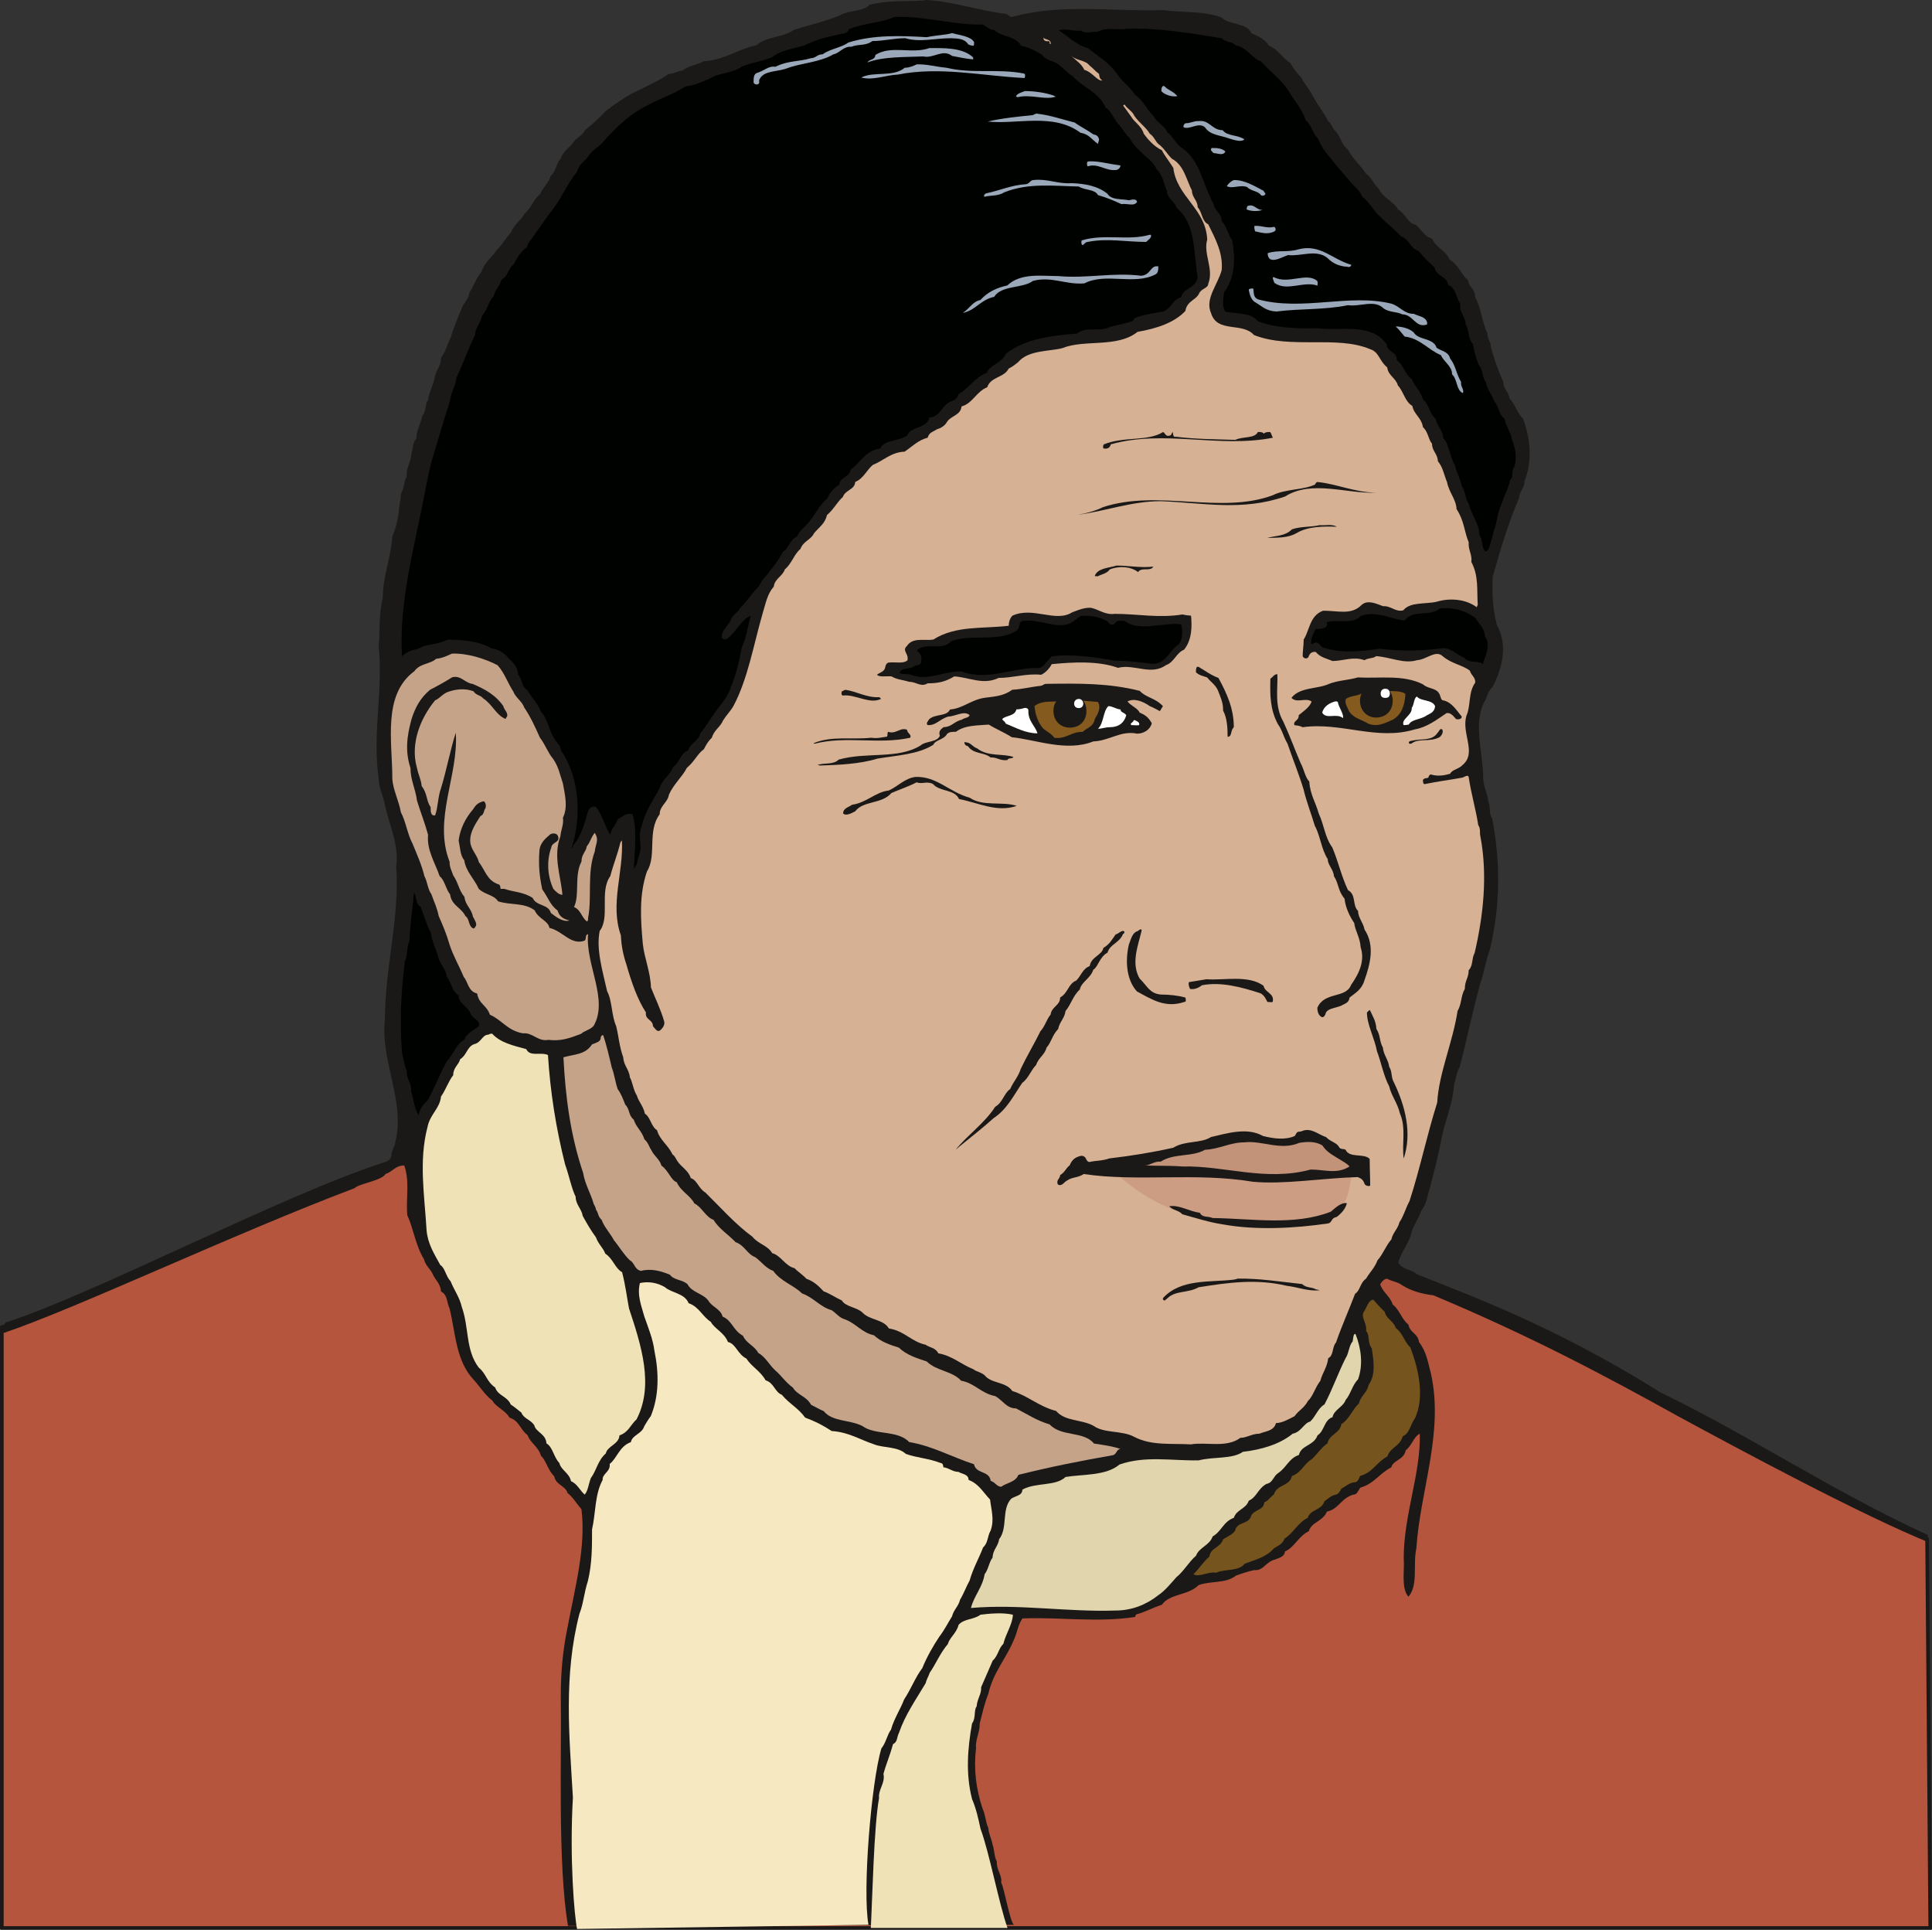 <svg xmlns="http://www.w3.org/2000/svg" xml:space="preserve" width="716.939" height="715.956" fill-rule="evenodd" stroke-linejoin="round" stroke-width="28.222" preserveAspectRatio="xMidYMid" version="1.2" viewBox="0 0 18969 18943"><rect x="0" y="0" width="18969" height="18943" fill="#333333" stroke="none"/><defs class="ClipPathGroup"><clipPath id="a" clipPathUnits="userSpaceOnUse"><path d="M0 0h18969v18943H0z"/></clipPath></defs><g class="SlideGroup"><g class="Slide" clip-path="url(#a)"><g class="Page"><g class="com.sun.star.drawing.ClosedBezierShape"><path fill="none" d="M0 10055h18972v8891H0z" class="BoundingBox"/><path fill="#B5553D" d="M18 13029c993-277 3009-1376 4013-1658 10-114 383-1441 962-1229 574 206 318 69 953-68l7738 2411c772 315 757 340 1526 650 684 272 1034 610 1593 851 561 246 1511 864 2118 1120l31 3821H18v-5898Z"/><path fill="none" stroke="#1B1918" stroke-linejoin="miter" stroke-width="36" d="M18 13029c993-277 3009-1376 4013-1658 10-114 383-1441 962-1229 574 206 318 69 953-68l7738 2411c772 315 757 340 1526 650 684 272 1034 610 1593 851 561 246 1511 864 2118 1120l31 3821H18v-5898Z"/></g><g class="com.sun.star.drawing.ClosedBezierShape"><path fill="none" d="M30 0h18922v18907H30z" class="BoundingBox"/><path fill="#1B1918" d="M5577 18906c-104-607-61-1700-71-2263 0-226 20-445 66-666 73-391 183-790 137-1161-53-61-79-114-137-160-21-73-115-78-130-162-63-64-79-153-132-206-20-81-109-130-129-198-74-56-84-145-178-173-41-73-135-104-168-167-79-61-124-140-183-204-178-188-178-459-238-701-28-56-18-134-84-167-5-77-54-110-79-165-28-64-69-79-89-153-84-137-104-307-163-429-15-168 26-330-30-490-89 0-112 61-183 83-38 67-261 94-305 140-1191 450-2707 1171-3449 1423-4-41-4-79 25-105 874-281 2703-1244 3706-1569 43-10 74-31 79-66 0-59 38-89 38-132 104-397-147-800-101-1202 0-513 147-1009 111-1507 31-213-73-419-111-607-21-99-61-173-61-252-64-449 45-876 0-1305 15-158 0-315 40-470 0-216 79-389 94-607 38-84 48-152 64-241 0-66 20-105 20-178 38-61 25-114 58-168-10-89 41-134 46-228 18-49 10-110 48-143 0-83 41-144 59-223 40-54 25-117 56-158 10-83 58-157 68-236 21-71 59-104 59-178 56-76 56-129 94-193 35-124 78-213 119-317 25-43 64-79 64-127 50-74 66-145 119-203 30-99 104-143 147-214 56-53 94-122 145-178 28-78 94-111 132-182 66-54 89-143 150-188 33-74 89-117 107-183 61-54 50-127 99-168 20-74 78-99 124-162 31-49 89-64 114-120 79-63 143-122 201-185 99-76 213-155 307-198 115-56 224-105 313-168 53 0 91-31 132-31 63-50 147-58 213-94 201-10 331-119 518-157 94-89 262-74 366-150 148-48 310-84 450-142 84-53 231-36 292-104 178-48 350-31 528-43 18-5 23-5 33-5 267 15 507 104 784 137 33 20 33 35 73 25 478-129 983-46 1466-63 198 28 396 5 574 73 68 74 246 48 292 153 69 30 137 63 173 124 89 33 137 127 208 168 33 58 69 104 107 142 35 69 81 114 119 188 46 89 104 157 147 241 41 36 41 76 77 104 48 56 58 135 116 173 46 94 120 150 178 239 56 38 74 104 125 147 48 99 142 120 193 208 73 39 89 133 172 148 59 51 89 119 158 134 51 102 135 117 173 206 99 66 114 150 182 203 6 74 69 79 69 168 61 104 66 239 119 350 0 61 36 84 36 140 38 132 69 226 122 341 0 73 56 99 61 162 58 59 74 147 132 198 74 198 94 414 15 617 0 69-53 100-53 163-109 251-183 505-259 772-8 178 0 310 40 473 115 203 49 444-45 614-54 49-49 112-84 153-102 226-5 487-5 731 0 89 40 142 51 236 25 59 0 110 38 168 81 429 81 856-23 1285-41 110-56 227-94 332-79 287-130 543-203 825-36 58-31 104-54 163-10 182-83 350-119 510-36 196-89 399-137 572-15 73-31 114-66 162-28 76-69 135-94 203-23 120-107 198-132 308 38 68 142 68 177 111 440 178 1339 496 2391 1159 914 444 1694 973 2629 1402 10 20-16 35-16 48 0 25 16 25 41 31-683-277-1877-920-2477-1245-706-391-1432-780-2400-1186-119-15-218-43-307-99-43-33-104-38-148-64-30 0-53 31-68 54 23 78 99 119 122 198 71 56 89 147 155 198 15 84 94 84 104 172 74 94 89 204 117 308 129 581-104 1140-143 1717-35 160 21 361-78 475-74-84-36-262-46-381 0-424 168-828 158-1219-59 25-79 119-138 162-20 99-124 94-142 168-114 56-170 162-302 198-26 30-31 69-69 69-124 35-145 144-261 167-41 99-150 99-178 193-99 46-145 163-234 198-5 59-68 64-94 79-94 20-117 114-206 104-76 15-124 36-180 54-101 81-251 50-368 94-104 104-282 81-361 193-94 30-168 73-249 94-10 5-12 20-12 25-366 58-752 0-1108 15-46 69-51 142-84 211-78 188-203 318-251 531-41 101-56 185-84 289 3 84-46 163-36 244-25 206 0 399 64 592 30 64 30 135 56 188 5 64 33 109 43 168 20 58 15 119 41 162-5 89 53 130 43 209 30 53 84 375 124 414l-4377 10Z"/></g><g class="com.sun.star.drawing.ClosedBezierShape"><path fill="none" d="M3942 166h7818v8379H3942z" class="BoundingBox"/><path fill="#000200" d="M8779 167c293-14 564 79 869 74 46 20 61 53 114 53 69 71 214 56 262 155 89 18 135 48 208 89 28 48 94 58 137 79 64 38 105 99 158 127 104 114 267 165 328 312 68 43 83 127 137 173 35 46 66 99 99 124 40 84 94 117 152 178 51 38 89 79 115 132 61 56 68 145 99 209 0 78 83 109 94 167 193 158 167 445 208 681-15 114-150 109-160 198-97 20-107 145-211 145-94 18-178 28-251 63-6 5-6 21-16 26-68 23-150 38-223 58-104 53-241-10-320 64-252 20-508 50-701 198-46 99-155 104-188 188-125 48-168 147-277 208-10 38-36 58-64 69-104 30-109 157-223 162-26 114-178 79-219 178-73 53-231 41-261 125-153 23-188 132-295 211-5 74-104 66-109 145-56 33-94 79-119 137-69 51-110 145-163 208-41 59-110 105-133 163-76 36-81 119-135 147-40 71-83 135-129 188-38 61-79 79-107 150-79 79-124 158-183 211-25 51-79 71-94 119-25 64-104 110-89 183 11 15 44 15 59 0 89-73 139-193 223-218-30 104-40 208-89 312-25 137-50 252-104 381-30 104-104 178-160 257-48 68-91 142-142 203-20 79-99 96-119 168-74 22-84 121-148 162-30 84-114 127-132 208-66 122-145 232-175 369-33 71-13 144-13 213 0 64-30 104-35 158-10 30-31 40-31 66 5-178 36-387-12-549-72-20-105 33-145 48-26 69-64 89-74 153-58-89-74-191-142-275-36-10-66 13-76 43-38 125-64 242-143 331-5 20-10 30-20 35 99-302 84-696-104-962 0-41-23-56-38-79-79-94-84-224-158-302-30-84-94-135-134-214-54-23-49-109-89-147-5-79-48-120-94-163-48-61-109-89-173-99-109-68-287-84-424-84-109 54-213 39-287 89-74 16-119 33-163 74-34-533 132-1113 226-1615 26-125 41-229 79-346 56-184 109-372 168-550 5-73 56-147 61-223 63-132 117-285 183-419 5-79 53-109 68-188 54-59 64-142 115-193 15-69 58-94 78-163 64-35 69-119 117-147 41-79 76-135 135-173 0-35 30-61 45-84 89-124 143-208 221-307 84-119 135-241 224-350 18-79 74-94 112-153 35-61 99-84 139-134 132-148 267-282 455-371 112-64 252-104 356-178 94-10 157-43 236-74 94-63 228-53 317-119 97-43 191-48 300-94 84-69 188-79 308-112 89-46 211-84 320-104 56-20 105-5 125-58 142-61 315-61 444-120Z"/></g><g class="com.sun.star.drawing.ClosedBezierShape"><path fill="none" d="M10394 281h4490v5135h-4490z" class="BoundingBox"/><path fill="#000200" d="M11064 282c318-9 621 43 931 94 40 43 104 28 134 68 117 21 163 132 252 158 89 104 206 183 272 292 58 104 132 173 167 287 59 48 69 132 115 173 27 43 43 94 68 122 79 104 168 208 241 292 46 58 110 104 130 162 79 61 117 150 183 203 63 64 142 125 200 188 83 26 90 122 172 143 58 73 106 114 157 162 10 84 122 84 132 170 79 33 79 128 120 187-11 89 48 119 53 203 41 66 15 124 71 193 10 69 28 124 53 198 49 53 36 132 74 173 10 68 56 119 79 183 51 58 46 137 104 178 15 78 61 129 74 208 35 79 50 190 20 267-33 43 0 101-38 121-15 84-61 160-84 239-46 89-46 196-76 262-15 63-33 117-48 173-11 20-21 27-31 33-48-23-25-117-63-158 0-114-79-198-105-310-38-51-30-124-68-173-15-71-51-134-69-208-51-84-51-193-114-267-5-83-69-124-74-187-66-54-66-148-124-188-20-79-84-133-109-199-79-58-79-142-149-188 5-88-99-78-99-157-152-213-444-127-675-157-199 5-417 0-590-69-68-89-221-71-320-94-35-61-20-119-10-193 109-146 109-324 79-507-46-63-51-132-104-190 0-76-69-99-79-165-109-196-130-424-307-549-69-43-89-117-149-157-25-69-99-89-129-153-79-78-107-162-186-213-61-94-134-132-183-216-81-109-182-162-281-244-125-33-194-122-287-172 58-27 157 10 213 0 58 35 117 10 173 10 88-48 190-10 284-28Z"/></g><g class="com.sun.star.drawing.ClosedBezierShape"><path fill="none" d="M7399 325h2166v506H7399z" class="BoundingBox"/><path fill="#9AA8B9" d="M9348 325c68 20 183 30 216 88 0 21 0 31-6 36-15 0-38-5-53-15-35-56-104-56-167-59-155 0-308 43-450 0-109 0-213 28-323 28-68 51-133 26-206 56-82-5-115 64-176 74-132 80-320 85-457 138-99 36-223 20-267 104-15 25 6 36-15 51-15 8-40 0-45-15 0-46 0-79 30-94 74-21 119-74 183-61 127-64 236-49 350-85 49 0 59-38 115-38 78-56 188-66 251-115 248-78 514-68 771-53 94-20 178-20 249-40Z"/></g><g class="com.sun.star.drawing.ClosedBezierShape"><path fill="none" d="M10246 366h72v69h-72z" class="BoundingBox"/><path fill="#D6B194" d="M10246 366c5 28 75 12 70 65-15 10-5-16-15-26-27 0-55 0-55-29v-10Z"/></g><g class="com.sun.star.drawing.ClosedBezierShape"><path fill="none" d="M8517 472h1040v143H8517z" class="BoundingBox"/><path fill="#9AA8B9" d="M9125 472c134 0 312-7 419 82 10 8 15 18 10 29-69-6-137-21-206-34-94-72-183 28-282 5-184 8-397 0-549 59 20-36 73-20 78-74 158-99 356-5 530-67Z"/></g><g class="com.sun.star.drawing.ClosedBezierShape"><path fill="none" d="M10513 537h312v255h-312z" class="BoundingBox"/><path fill="#D6B194" d="M10513 538c38 58 143 48 183 104 38 29 55 54 95 84 3 33 8 49 33 64-48 10-100-84-178-104-31-70-100-100-133-148Z"/></g><g class="com.sun.star.drawing.ClosedBezierShape"><path fill="none" d="M8456 631h1610v141H8456z" class="BoundingBox"/><path fill="#9AA8B9" d="M9000 632c99-4 183 23 292 33 257 62 496 6 763 57 15 10 10 29 5 44-412-20-831-116-1244-34-122 6-246 60-360 29 124-64 312 0 427-96 43 0 79-15 117-33Z"/></g><g class="com.sun.star.drawing.ClosedBezierShape"><path fill="none" d="M11402 843h159v105h-159z" class="BoundingBox"/><path fill="#9AA8B9" d="M11435 848c30 36 84 46 125 96-46 10-125-11-158-50 0-31 10-61 33-46Z"/></g><g class="com.sun.star.drawing.ClosedBezierShape"><path fill="none" d="M9975 894h391v68h-391z" class="BoundingBox"/><path fill="#9AA8B9" d="M10063 894c95 0 197 15 282 44 10 6 20 11 20 11-105 36-247-27-373 5-17-5-17-10-17-10 17-27 48-35 88-50Z"/></g><g class="com.sun.star.drawing.ClosedBezierShape"><path fill="none" d="M5877 1026h8696v13154H5877z" class="BoundingBox"/><path fill="#D6B194" d="M11042 1026c23 40 79 68 94 109 49 73 117 114 153 178 40 25 58 78 83 99 59 43 89 104 135 147 117 61 142 208 196 312 0 69 56 94 56 163 48 53 38 135 104 168 68 139 147 281 132 449-38 145-168 282-104 424 61 198 307 84 421 214 361 142 813 0 1141 139 89 28 89 117 167 178 11 84 84 102 105 178 58 63 68 157 142 201 15 83 89 114 104 208 53 48 53 124 89 162 0 74 53 94 58 173 51 61 61 140 89 203 20 105 89 168 94 267 76 114 76 224 119 325-5 81 36 120 26 193 74 140 53 272 63 422-5 7-10 23-10 23-104-79-261-94-393-54-115 26-260 0-328 84-74 21-122-46-198-40-74-28-153-64-211-13-104 107-244 53-381 58-130 49-130 193-188 282 0 59-10 117-10 163 10 25 40 30 56 10 12-36 33-56 73-51 44 56 115 66 163 89 104 0 208-48 315-8 40-25 86-15 114-40 145 10 272 79 401 40 94-5 183-104 252-40 84 73 198 89 267 142 15 51 58 66 53 119-69 94-43 229-84 318-58 173 104 368-38 488-41 45-104 45-124 88-59 17-125 27-188 7-16 0-21 15-26 30-12 10-38 0-53 23 0 15 0 46 20 41 122-26 247-41 371-64 20-10 53-30 58-5 26 173 69 310 94 472 26 36 11 72 21 110 73 386 28 782-56 1143-33 63-13 122-59 172 0 74-38 102-38 183-40 69-30 148-71 216-48 313-183 607-200 899-105 336-171 658-272 968-41 76-56 145-99 208-15 64-66 104-79 168-51 56-89 157-135 203-30 79-78 120-114 183-58 38-58 119-107 147-66 173-134 323-188 480-40 44-20 125-76 153-12 94-53 134-78 223-54 69-69 148-122 198-36 69-94 94-130 148-58 30-124 68-183 68-20 79-104 79-162 104-74 0-125 41-188 41-138 102-331 38-485 64-191-11-389 15-557-74-124-66-292-31-401-109-119-64-277-41-366-145-168-43-273-147-430-196-64-94-208-71-272-155-41-33-79-33-109-58-122-48-206-132-346-157-25-56-88-56-124-84-142-31-206-135-361-160-53-92-190-79-261-158-59-53-163-53-201-117-66-30-124-71-178-89-51-55-99-99-170-124-43-46-84-69-117-104-89-20-134-125-218-147-48-79-137-89-193-160-173-127-315-290-463-435-66-38-81-122-144-142-21-74-99-114-132-168-21-35-26-50-46-63-48-99-125-140-153-239-60-38-63-127-119-162-15-74-63-120-79-178-35-54-43-135-68-178-10-84-61-114-66-198-38-104-43-198-69-305-48-109-38-249-89-343-43-195-110-409-73-592 104-134-5-386 104-538 30-115 73-219 99-330 10-16 15-21 15-21 18 310-119 628-10 932 5 105 23 193 53 282 51 178 109 346 193 475-10 74 69 69 69 135 25 28 40 58 68 43 36-30 51-63 41-94-35-119-84-216-129-330-3-145-64-287-79-422-23-251-38-487 40-716 99-157 0-394 125-561 0-84 79-115 91-193 46-104 130-173 176-263 78-66 101-135 167-183 28-56 48-84 79-114 20-74 84-104 109-168 33-53 79-99 102-142 139-259 198-599 282-892 35-116 51-210 114-279 10-81 84-99 109-170 69-59 89-147 153-201 30-79 104-89 134-155 54-63 107-94 127-178 64-53 99-127 155-177 28-74 117-69 122-148 79-30 114-119 173-167 104-41 178-125 312-130 84-58 132-112 226-137 16-56 56-58 94-84 41-10 79-40 94-68 41-66 135-66 145-155 107-28 147-148 252-188 33-104 167-94 210-183 46-23 66-43 94-64 99-119 304-104 433-137 216-89 539 0 739-160 188-33 361-89 470-206 15-99 104-104 135-172 18-46 89-51 89-94 58-145-51-292-10-435-16-307-298-416-333-703-43-69-84-117-112-173-79-38-140-109-178-162-20-74-94-115-124-168-31-46-54-74-79-109l15-10Z"/></g><g class="com.sun.star.drawing.ClosedBezierShape"><path fill="none" d="M9698 1115h1094v299H9698z" class="BoundingBox"/><path fill="#9AA8B9" d="M10175 1115c136 15 245 55 377 88 63 46 124 73 183 116 30 5 46 15 56 48 0 15-10 30-10 46-67-46-84-94-173-110-264-198-626-79-910-110 142-33 294-48 444-63 15-10 23-10 33-15Z"/></g><g class="com.sun.star.drawing.ClosedBezierShape"><path fill="none" d="M11619 1187h601v197h-601z" class="BoundingBox"/><path fill="#9AA8B9" d="M11767 1189c107-16 132 89 237 89 49 62 143 42 214 90-31 31-104 5-145-7-94-36-189-31-242-111-64-55-148 26-209 0-9-20 10-35 16-40 53 0 88-25 129-21Z"/></g><g class="com.sun.star.drawing.ClosedBezierShape"><path fill="none" d="M11890 1452h142v62h-142z" class="BoundingBox"/><path fill="#9AA8B9" d="M11905 1453c36 0 90 0 126 34-20 46-80 16-116 16-15-16-25-27-25-27 0-10 0-27 15-23Z"/></g><g class="com.sun.star.drawing.ClosedBezierShape"><path fill="none" d="M10672 1584h330v88h-330z" class="BoundingBox"/><path fill="#9AA8B9" d="M10695 1584c94-4 187 25 281 36 10 0 25 5 25 5 0 24-25 44-48 44-99 10-174-70-273-36-9-8-9-29-5-44 10-5 20-5 20-5Z"/></g><g class="com.sun.star.drawing.ClosedBezierShape"><path fill="none" d="M9661 1765h1504v244H9661z" class="BoundingBox"/><path fill="#9AA8B9" d="M10152 1767c132-14 236 41 369 31 135 5 259 28 353 105 38 63 143 48 211 63 36-10 74-15 79 16-28 48-99 12-153 22-83-38-142-63-231-89-30-59-124-44-188-84-252-5-491-38-732 57-59 38-120 27-193 43-14-5 0-28 15-33 132-27 252-83 394-90 40-10 35-41 76-41Z"/></g><g class="com.sun.star.drawing.ClosedBezierShape"><path fill="none" d="M12045 1768h380v155h-380z" class="BoundingBox"/><path fill="#9AA8B9" d="M12113 1768c104-4 204 59 293 105 8 16 18 26 18 26 0 18-23 28-43 18-26-44-99-39-135-80-69-28-148 21-201-10 12-18 33-44 68-59Z"/></g><g class="com.sun.star.drawing.ClosedBezierShape"><path fill="none" d="M12239 2017h158v56h-158z" class="BoundingBox"/><path fill="#9AA8B9" d="M12260 2019c59-14 74 42 136 42-46 15-110 15-156-5 0-5 0-37 20-37Z"/></g><g class="com.sun.star.drawing.ClosedBezierShape"><path fill="none" d="M12315 2217h211v74h-211z" class="BoundingBox"/><path fill="#9AA8B9" d="M12334 2217c56 0 115 26 174 10 21 5 21 39 5 44-69 36-133 11-190 0-7-23-11-44-5-54h16Z"/></g><g class="com.sun.star.drawing.ClosedBezierShape"><path fill="none" d="M10617 2304h686v103h-686z" class="BoundingBox"/><path fill="#9AA8B9" d="M11299 2306c15 25-31 54-46 69-196 0-385-39-573 0-25 0-40 31-50 31-15-5-15-31-10-46 223-68 450 5 663-54 11-4 16 0 16 0Z"/></g><g class="com.sun.star.drawing.ClosedBezierShape"><path fill="none" d="M12447 2435h822v188h-822z" class="BoundingBox"/><path fill="#9AA8B9" d="M12747 2448c215-57 336 100 519 151 5 15-21 28-36 20-84-5-147-35-196-86-110-90-260-14-388-29-61 21-129 65-177 39-21-18-25-49-21-59 104-31 198-5 299-36Z"/></g><g class="com.sun.star.drawing.ClosedBezierShape"><path fill="none" d="M9453 2613h1921v458H9453z" class="BoundingBox"/><path fill="#9AA8B9" d="M11348 2614h25c0 27 0 63-25 78-211 113-489-20-702 90-183 15-320-72-503-25-104 78-309 40-382 157-125 26-178 121-282 151-15 5-20 5-25 5 66-40 93-109 172-125 71-79 160-120 264-143 133-125 332-92 499-92 287 26 535-38 817-3 88-10 83-81 142-93Z"/></g><g class="com.sun.star.drawing.ClosedBezierShape"><path fill="none" d="M12496 2720h443v94h-443z" class="BoundingBox"/><path fill="#9AA8B9" d="M12506 2720c141 77 325-54 429 40 5 21 0 37 0 44-135-49-303 62-423-28-6-21-27-56-6-56Z"/></g><g class="com.sun.star.drawing.ClosedBezierShape"><path fill="none" d="M12261 2832h1752v362h-1752z" class="BoundingBox"/><path fill="#9AA8B9" d="M12276 2834c5 0 20-4 30 0 5 45 0 84 43 104 435 120 901-59 1312 43 84 25 122 100 221 100 51 26 114 26 130 84v20c-115 41-135-99-244-99-54-28-127-18-183-58-89-90-226-15-351-32-227 47-465 32-702 62-99-5-132-45-198-85-53-25-63-83-73-124 0-15 15-15 15-15Z"/></g><g class="com.sun.star.drawing.ClosedBezierShape"><path fill="none" d="M13702 3205h666v655h-666z" class="BoundingBox"/><path fill="#9AA8B9" d="M13723 3205c53 5 114 20 157 58 46 79 194 51 225 151 48 33 117 38 132 104 58 74 58 147 109 232-10 43 36 79 15 109-66-35-50-134-104-184 0-83-79-119-109-188-128-55-209-168-357-183-35-41-53-69-88-99h20Z"/></g><g class="com.sun.star.drawing.ClosedBezierShape"><path fill="none" d="M10830 4241h1669v165h-1669z" class="BoundingBox"/><path fill="#1B1918" d="M11420 4241c20 11 25 46 61 36 25-5 20-25 33-36 5 11 0 56 30 46 199 25 392 25 585 31 74-36 191-11 221-77 26-1 46 0 59 16 15-16 35-16 61-16 15 16 15 36 28 56-529 105-1068-83-1592 65-10 45-48 45-73 40-4-10-4-30 5-40 198-80 429-26 582-121Z"/></g><g class="com.sun.star.drawing.ClosedBezierShape"><path fill="none" d="M10582 4732h2932v322h-2932z" class="BoundingBox"/><path fill="#1B1918" d="M12936 4732c177 15 373 104 576 104-282 15-632-129-895 38-424 146-800 62-1219 46-293 0-545 100-816 133 83-13 177-39 246-74 544-179 1157 74 1670-118 119-61 303-51 412-104 10-10 10-25 26-25Z"/></g><g class="com.sun.star.drawing.ClosedBezierShape"><path fill="none" d="M12443 5154h683v129h-683z" class="BoundingBox"/><path fill="#1B1918" d="M12958 5155c50 6 119-14 167 16-122-5-280-5-389 59-94 56-200 46-293 51 83-25 173-15 242-85 89-30 183-20 273-41Z"/></g><g class="com.sun.star.drawing.ClosedBezierShape"><path fill="none" d="M10749 5552h576v107h-576z" class="BoundingBox"/><path fill="#1B1918" d="M10962 5552c123 0 237 25 362 10-31 54-115 0-150 54-69-54-184-64-278-26-28 41-79 46-117 67-20 0-30 0-30-5 30-75 132-75 213-100Z"/></g><g class="com.sun.star.drawing.ClosedBezierShape"><path fill="none" d="M8611 5966h3089v759H8611z" class="BoundingBox"/><path fill="#1B1918" d="M10704 5966c77 10 140 73 240 60 226 0 429 44 666 6 30 7 71 12 84 12 10 104 10 239-69 334-79 33-94 122-178 152-147 105-310-15-470 26-196-71-450-56-651-36-20 41-66 89-104 104-145-15-277 31-417 31-152 73-284-5-435-15-89 53-158 68-262 68-68 41-109-15-183-15-63-20-116-20-172-53-54-5-120 10-142-16 20-20 63-25 78-63 5-26 10-46 31-56 68-10 147 15 190-23 15-66-58-94-5-141 56-88 175-48 259-63 222-140 484-104 740-135 0-33 11-73 36-99 203-93 424 71 587-33 66-25 114-45 177-45Z"/></g><g class="com.sun.star.drawing.ClosedBezierShape"><path fill="none" d="M12872 5970h1736v553h-1736z" class="BoundingBox"/><path fill="#000200" d="M14153 5971c120-9 247 26 336 99 36 59 89 104 89 173 61 80 10 194-15 258v20c-58-43-142-5-185-64-82-30-130-99-215-94-188 26-414 33-617 5-193 28-387 49-565-15-20-20-35-48-63-46-21 11-31 11-41 16-19-28 20-110 41-149 43 0 83 0 109-30 8-15 0-28-5-33 94-41 256 28 341-66 153-53 297 35 429 46 74-110 252-36 341-115 10-5 20-5 20-5Z"/></g><g class="com.sun.star.drawing.ClosedBezierShape"><path fill="none" d="M8832 6044h2777v603H8832z" class="BoundingBox"/><path fill="#000200" d="M10616 6045c99-4 182 11 259 56 7 21 43 43 68 23 21-38 59-33 99-28 143 110 376 10 554 33 18 61 18 141-20 194-94 61-125 189-252 194-134-15-244-31-376-31-188-33-421-69-622-43-41 40-74 105-125 115-257-10-498 132-760 33-160-5-322 89-475 41-56-26-99-5-134-26 15-58 114-30 154-73 44 0 59-16 59-42 10-48-15-89-46-102 81-94 254 8 338-94 206-76 465 13 645-105 36-25 15-79 56-94 163-25 326 79 461 26 58-26 78-56 117-77Z"/></g><g class="com.sun.star.drawing.ClosedBezierShape"><path fill="none" d="M3837 6415h2044v3799H3837z" class="BoundingBox"/><path fill="#C4A389" d="M4439 6416c157-4 323 51 446 114 68 74 104 183 154 257 23 63 89 99 107 157 61 89 109 193 155 297 53 69 79 149 127 205 56 78 69 157 99 246 20 114 51 231 0 335 10 66-20 120-25 183-74 198 5 391 20 574-33 0-63-30-89-58-58-125-68-277-20-407 5-53 89-48 66-109-10-33-51-33-76-20-44 40-102 81-107 165-10 137 0 246 28 376 61 84 79 157 150 206 18 60 53 83 117 99-64 20-138-39-183-74-23-89-142-64-178-147-94-61-183-56-277-89h-38c-5-21 0-41-25-46-111-41-123-132-189-218-16-64-59-102-79-168-26-104 46-206 94-282 41-18 30-53 51-79 7-33 0-53-16-68-66 15-83 45-109 83-68 79-124 183-139 303 15 68 15 147 55 193 16 112 99 183 143 282 61 58 149 58 189 122 124 40 256 10 360 89 36 83 130 99 145 172 132 31 211 174 345 125 21-16 0-56 34-64-28 296 203 641 55 900-30 38-94 49-124 79-114 43-198 74-320 59-104 20-155-74-249-64-152-25-206-130-326-183-31-94-109-104-125-208-89-20-89-114-132-163-50-119-104-208-139-317-28-98-69-197-107-281-15-81-46-139-71-213-38-53-38-119-69-178-28-114-73-213-117-320-50-94-66-218-114-307-20-114-79-224-84-330 0-367-98-822 216-1055 56-79 160-69 214-122 63-5 109-31 157-51Z"/></g><g class="com.sun.star.drawing.ClosedBezierShape"><path fill="none" d="M11742 6546h374v688h-374z" class="BoundingBox"/><path fill="#1B1918" d="M11767 6546c58 33 123 83 196 109 83 153 151 300 151 484-35 31-15 94-61 94 0-89-5-184-44-257 0-84-25-130-53-203-26-54-71-80-104-123-47-16-80-21-110-51 0-20 0-38 10-53h15Z"/></g><g class="com.sun.star.drawing.ClosedBezierShape"><path fill="none" d="M12472 6618h988v3370h-988z" class="BoundingBox"/><path fill="#1B1918" d="M12542 6619c5 147-31 312 58 465 61 132 110 267 169 405 36 66 46 144 86 183 8 129 64 208 92 312 56 122 61 236 134 335 59 140 89 282 154 419 84 46 40 150 99 204 0 68 51 114 63 182 105 159 56 342-2 504-26 87-89 120-145 165-5 54-49 59-80 79-63 26-129 26-152 69-5 25-20 45-36 45-43-15-48-71-48-93 69-161 280-89 331-224 84-119 137-241 94-371-5-94-53-158-63-237-46-69-85-150-95-239-66-79-56-147-104-221-5-68-61-109-61-167-64-100-74-234-127-328-36-122-79-226-110-356-48-157-105-295-158-450-41-69-51-132-94-191-78-145-78-287-74-447 23-13 38-47 69-43Z"/></g><g class="com.sun.star.drawing.ClosedBezierShape"><path fill="none" d="M3996 6645h986v2472h-986z" class="BoundingBox"/><path fill="#1B1918" d="M4439 6649c85-24 131 59 199 64 130 53 237 119 303 218 12 43 48 64 38 102-10 10-15 25-15 25-94-38-127-142-221-203-26-33-69-28-94-69-89-33-184-20-263 11-56 30-69 58-114 78-143 173-247 426-178 664 15 74 40 110 46 178 58 74 43 142 88 206 0 40 0 89 44 81 30-81 25-173 58-267 56-182 89-370 145-544 29 420-224 849-61 1266 0 59 20 85 35 133 52 74 52 140 111 213 10 84 68 112 83 193 21 38 44 74 26 97-5 10-15 20-15 20-56-10-41-94-84-122-46-89-136-104-151-213-43-54-53-140-102-178-45-131-129-258-114-407-35-127-74-221-109-336-15-117-64-203-64-320-55-167-34-318 11-481 38-119 88-208 182-287 74-38 148-79 216-122Z"/></g><g class="com.sun.star.drawing.ClosedBezierShape"><path fill="none" d="M12680 6650h1673v549h-1673z" class="BoundingBox"/><path fill="#1B1918" d="M13332 6650c215 12 446-30 639 68 53 48 129 31 162 95 16 33 11 64 46 64 84 25 122 99 173 157 0 25-31 32-56 25-23-25-53-68-94-58-97 65-191 138-310 159-377 114-722-74-1103-21-28-15-43-15-79-20-20-43 46-43 41-98 48-40 106-76 127-134-59-43-143 20-198-36 81-108 259-85 370-138 94-36 193-36 282-63Z"/></g><g class="com.sun.star.drawing.ClosedBezierShape"><path fill="none" d="M8026 6711h3393v805H8026z" class="BoundingBox"/><path fill="#1B1918" d="M10274 6713c314-4 608-9 916 69 63 68 152 68 228 150l-30 49c-31-16-64-36-99-49-64-46-153-82-219-46 36 46 99 64 120 110 63 25 89 53 119 104-20 69-84 102-145 102-162-33-271 71-429 76-262 105-555-15-801-41-84-53-152-78-226-124-119 10-234 5-323 71-38 0-68 0-88 23-31 56-115 56-133 104-149 95-361 105-549 136-168 53-391 63-564 68-15-5-25-5-25-5 66-25 157 0 208-53 277-79 581 0 806-140 48-44 163-29 188-95-15-38 5-63 38-84 76 0 104-58 178-73 25-21 66-16 76-44-51-50-145 13-208 13-89 25-120 89-203 84-21-13 0-38 15-59 63-53 173-25 203-94 127-10 206-95 340-115 104-13 188-18 272-79 99-5 178-28 277-38 30-5 30-20 58-20Z"/></g><g class="com.sun.star.drawing.ClosedBezierShape"><path fill="none" d="M8262 6772h389v107h-389z" class="BoundingBox"/><path fill="#1B1918" d="M8303 6772c105 15 209 79 329 72 13 7 18 17 18 17-113 56-252-49-375-33-15-6-15-21-10-41 10 0 22-15 38-15Z"/></g><g class="com.sun.star.drawing.ClosedBezierShape"><path fill="none" d="M13210 6772h590v347h-590z" class="BoundingBox"/><path fill="#845A1E" d="M13541 6772c79 25 194-5 258 40-5 114-43 209-125 253-79 35-148 73-237 40-68-40-148-56-189-119-20-42-47-85-35-121 35-38 119-27 176-68 48-10 102-10 152-25Z"/></g><g class="com.sun.star.drawing.ClosedBezierShape"><path fill="none" d="M13777 6838h315v281h-315z" class="BoundingBox"/><path fill="#FFF" d="M13912 6838c38 48 148 27 178 93-5 70-61 75-100 103-58 31-134 31-158 79-26 5-41 5-51 5-27-59 85-94 80-169 25-33 20-99 51-111Z"/></g><g class="com.sun.star.drawing.ClosedBezierShape"><path fill="none" d="M10157 6871h638v376h-638z" class="BoundingBox"/><path fill="#845A1E" d="M10456 6871c105 0 220 10 324 20 33 58 0 115-31 168-15 79-78 84-119 126-109-5-164 74-278 58-28-40-68-58-107-89-55-59-81-143-88-223 93-70 205-25 299-60Z"/></g><g class="com.sun.star.drawing.ClosedBezierShape"><path fill="none" d="M12982 6885h207v166h-207z" class="BoundingBox"/><path fill="#FFF" d="M13107 6886c5 0 18-4 28 5 11 59 57 110 52 159-65-54-165 16-205-54 15-64 74-95 125-110Z"/></g><g class="com.sun.star.drawing.ClosedBezierShape"><path fill="none" d="M10780 6931h279v224h-279z" class="BoundingBox"/><path fill="#FFF" d="M10882 6932c41 0 71 27 120 33 0 31 36 26 56 56-20 74-72 118-166 118-38 0-74 15-112 15 58-53 48-169 102-222Z"/></g><g class="com.sun.star.drawing.ClosedBezierShape"><path fill="none" d="M9839 6949h348v251h-348z" class="BoundingBox"/><path fill="#FFF" d="M10064 6949c13 0 33 5 33 25-5 105 69 153 89 225-114 0-212-55-311-95-10-25-25-25-35-45 35-38 124-26 139-95 39 0 60-10 85-15Z"/></g><g class="com.sun.star.drawing.ClosedBezierShape"><path fill="none" d="M11101 7069h86v53h-86z" class="BoundingBox"/><path fill="#FFF" d="M11148 7073c10 5 46 16 36 45-20 5-49 0-75 0-24-14 21-29 21-45 5-9 18 0 18 0Z"/></g><g class="com.sun.star.drawing.ClosedBezierShape"><path fill="none" d="M7988 7158h954v144h-954z" class="BoundingBox"/><path fill="#1B1918" d="M8863 7158c21 0 43 0 43 10 6 33 46 43 31 74-306 69-634-21-939 59-5 0-10-5-10-5 177-75 376-33 567-54 61 10 104-5 151-10 15-11 0-31 15-49 48 23 94-15 142-25Z"/></g><g class="com.sun.star.drawing.ClosedBezierShape"><path fill="none" d="M13832 7156h335v147h-335z" class="BoundingBox"/><path fill="#1B1918" d="M14155 7157c25 20 0 65-21 80-100 52-206 5-278 64h-18c-14-12 0-28 18-28 100-26 204 5 258-79 15-12 20-41 41-37Z"/></g><g class="com.sun.star.drawing.ClosedBezierShape"><path fill="none" d="M9469 7283h482v181h-482z" class="BoundingBox"/><path fill="#1B1918" d="M9479 7287c53 0 68 44 114 59 109 85 247 48 357 85-6 20-51 5-59 30-71 11-104-30-165-25-64-54-169-31-222-111-25-5-30-15-35-31 0-7 0-16 10-7Z"/></g><g class="com.sun.star.drawing.ClosedBezierShape"><path fill="none" d="M8278 7627h1706v372H8278z" class="BoundingBox"/><path fill="#1B1918" d="M8986 7627c212-9 331 148 535 204 132 90 320 33 462 80-196 68-379-32-567-67-45-99-188-69-256-148-62-31-105 5-161-16-79 42-168 70-247 105-94 110-276 74-355 179-38 21-94 49-119 21 0-51 55-61 88-85 145-21 229-125 361-140 94-44 155-118 259-133Z"/></g><g class="com.sun.star.drawing.ClosedBezierShape"><path fill="none" d="M5635 8176h228v871h-228z" class="BoundingBox"/><path fill="#C4A389" d="M5845 8186c38 63 0 106-5 172-79 212-26 451-66 653 0 25 0 25-11 35-54-40-59-114-127-142 58-120 0-308 73-446 0-72 47-100 52-150 38-44 43-94 79-132l5 10Z"/></g><g class="com.sun.star.drawing.ClosedBezierShape"><path fill="none" d="M3934 8768h771v2181h-771z" class="BoundingBox"/><path fill="#000200" d="M4069 8768c25 40 10 109 61 134 38 94 58 178 99 252 13 94 48 147 69 226 20 89 79 129 89 208 49 63 49 142 115 183 2 84 96 110 122 189 35 53 89 53 78 114-43 33-94 58-116 89-26 18-16 28-26 43-84 46-109 147-173 214-69 121-120 261-189 383-45 41-78 84-88 145-46-74-46-153-74-234 10-79-46-117-41-195-25-66-33-120-48-188-24-303-10-586 28-890 30-77 15-135 46-209 5-157 30-317 43-464h5Z"/></g><g class="com.sun.star.drawing.ClosedBezierShape"><path fill="none" d="M11064 9122h580v737h-580z" class="BoundingBox"/><path fill="#1B1918" d="M11208 9139c-35 147-104 316-20 465 80 80 100 149 209 159 84 0 174 10 242 30 0 11 16 44-15 44-184 61-316-26-462-105-105-117-115-305-78-461 25-64 35-117 89-132 10-11 41-30 35 0Z"/></g><g class="com.sun.star.drawing.ClosedBezierShape"><path fill="none" d="M9385 9139h1656v2146H9385z" class="BoundingBox"/><path fill="#1B1918" d="M11026 9139c21 0 16 25 0 30-35 89-129 99-152 183-76 38-94 142-140 168-25 83-119 121-132 194-66 58-89 152-140 210-10 74-58 105-73 178-59 61-64 125-114 183-16 69-80 99-101 168-58 61-73 129-137 177-84 121-147 258-282 347-109 99-226 188-340 282-15 15-25 20-30 25 119-147 281-256 386-419 73-40 88-135 147-174 35-78 79-119 104-198 64-134 130-241 194-371 43-45 59-114 99-162 10-79 94-89 94-168 79-45 79-135 158-166 48-48 63-117 132-142 15-94 119-104 134-178 64-38 89-89 120-132 33-10 48-35 73-35Z"/></g><g class="com.sun.star.drawing.ClosedBezierShape"><path fill="none" d="M11670 9608h830v232h-830z" class="BoundingBox"/><path fill="#1B1918" d="M11846 9613c173 13 410-45 560 64 13 69 112 74 89 159-10 5-25 0-51 0-15-28-30-65-68-85-193-63-392-115-575-79-33 26-74 44-117 36-10-20-19-52-10-67l172-28Z"/></g><g class="com.sun.star.drawing.ClosedBezierShape"><path fill="none" d="M13421 9916h400v1459h-400z" class="BoundingBox"/><path fill="#1B1918" d="M13451 9918c30 66 58 104 63 183 41 61 26 114 64 184 5 69 52 114 62 188 33 53 15 104 48 157 109 229 178 492 94 743-20-142 26-302-38-445-20-94-84-173-104-262-57-109-80-241-120-345-26-136-99-263-99-382 15-11 25-30 30-21Z"/></g><g class="com.sun.star.drawing.ClosedBezierShape"><path fill="none" d="M4151 10147h2185v4526H4151z" class="BoundingBox"/><path fill="#F0E2B7" d="M4832 10147c79 88 203 116 335 152 36 79 145 25 213 58 23 366 79 717 168 1073 38 104 64 239 104 318 0 78 59 119 69 188 43 78 80 142 130 210 23 67 69 100 92 161 76 48 94 142 165 182 33 127 48 252 68 356 120 361 247 755 74 1088-63 59-79 127-168 158-5 88-119 104-134 177-79 69-89 163-147 242-22 56-27 124-60 162-46-38-71-104-135-132-15-79-99-109-114-178-58-61-63-155-127-193-5-94-104-109-119-177-38-59-104-64-127-125-36-28-71-58-104-79-36-84-125-84-153-167-86-59-89-138-160-194-133-173-95-394-168-597-21-94-74-163-110-252-48-51-53-129-101-160-61-111-125-211-135-345-20-341-78-676 10-1012 26-125 120-178 132-297 46-64 77-158 120-209 0-78 53-99 68-157 66-41 66-119 135-147 75-16 80-94 143-94 15-10 26-10 36-10Z"/></g><g class="com.sun.star.drawing.ClosedBezierShape"><path fill="none" d="M5532 10162h5471v4434H5532z" class="BoundingBox"/><path fill="#C4A389" d="M5923 10163c33 102 58 206 83 315 28 74 34 143 59 214 35 48 53 99 74 152 45 43 30 104 83 147 26 79 79 110 105 193 40 36 45 74 68 106 26 58 81 88 99 152 71 51 94 145 150 163 43 94 132 129 173 208 78 40 110 134 189 162 53 89 147 145 216 219 89 30 114 119 193 147 68 51 104 109 177 135 74 104 204 142 282 221 115 40 178 134 292 165 54 38 74 74 133 91 109 41 162 130 282 155 68 64 157 94 246 122 71 71 178 104 272 135 94 94 254 94 337 189 138 25 191 122 337 152 73 41 109 120 203 120 112 58 206 121 330 157 114 124 335 63 435 188 99 15 177 25 261 53-38 0-38 51-74 61-335 59-602 112-929 193-28 74-122 79-168 117-43 0-58-43-104-58-15-104-143-64-164-163-226-74-403-178-637-218-112-120-335-64-460-158-127-63-294-40-378-145-51-22-84-43-125-63-45-84-134-94-178-168-78-58-109-114-172-168-64-59-94-130-168-173-41-74-119-94-150-168-101-56-106-150-200-188-21-78-105-94-140-157-53-71-164-81-204-160-49-48-132-38-173-94-89-38-188-64-285-38-66-15-60-79-109-104-66-64-104-135-157-198-36-69-94-127-120-199-40-38-30-68-55-99-3-23-13-38-23-58-31-109-84-188-104-305-125-372-173-743-193-1134 119-33 213-25 281-127 39-15 79-25 84-56 0-20 10-37 26-33Z"/></g><g class="com.sun.star.drawing.ClosedBezierShape"><path fill="none" d="M11418 12552h1541v217h-1541z" class="BoundingBox"/><path fill="#1B1918" d="M12151 12552c214-4 412 30 633 53 46 42 94 27 135 52 20 5 28 5 38 10-117 10-206-30-325-45-297-70-570-32-865 15-99 58-223 30-302 105-15 15-25 20-30 25-5 0-22-5-16-25 176-190 455-152 694-180 23-5 28-5 38-10Z"/></g><g class="com.sun.star.drawing.ClosedBezierShape"><path fill="none" d="M11717 12759h2227v2706h-2227z" class="BoundingBox"/><path fill="#76541D" d="M13486 12761c31 33 61 73 110 117 15 73 83 83 109 160 68 48 79 127 142 190 86 224 140 490 46 694-46 63-54 152-120 177-28 100-122 108-152 199-104 54-142 158-268 191-10 30-25 61-48 61-61 5-91 43-135 63-15 31-30 54-53 59-51 10-76 40-114 66-26 89-140 79-163 162-99 49-134 143-228 204-21 58-64 68-105 96-68 81-172 109-285 150-66 79-188 48-282 89-79-15-160 48-223 15 55-51 93-119 157-173 15-94 104-81 135-170 43-28 104-53 119-89 18-83 127-58 153-132 21-73 127-58 132-142 41-15 56-51 94-76 31-104 155-79 178-183 89-28 120-122 193-163 56-53 99-119 155-157 23-95 122-95 137-189 79-48 105-142 173-203 15-74 80-104 95-183 74-99 46-252 31-356-46-63-16-127-56-172 10-79-55-133-23-188 33-49 38-94 79-117 10-4 17 0 17 0Z"/></g><g class="com.sun.star.drawing.ClosedBezierShape"><path fill="none" d="M9533 13094h3832v2720H9533z" class="BoundingBox"/><path fill="#E1D5AE" d="M13309 13096c56 142 76 302 25 444-58 59-73 147-122 203-25 70-114 95-129 169-84 28-79 137-147 178-36 104-160 94-183 193-99 33-120 122-204 178-50 33-50 94-114 106-85 46-95 130-174 165-30 84-119 84-147 168-104 38-119 132-208 183-31 90-132 105-163 189-73 63-119 152-193 211-58 66-114 134-178 177-119 94-261 150-419 150-481 16-946-66-1420-25 30-119 114-203 134-330 41-56 43-120 79-165 0-74 56-112 63-179 89-112 21-295 120-399 45-30 109-30 109-89 137-74 325-30 424-124 169-28 397-10 529-122 252-89 516-36 778-41 147-38 330-10 434-84 178-20 362-73 489-178 84-15 109-104 172-119 56-53 77-132 140-168 79-148 132-305 208-455 33-48 33-127 69-163 5-20 5-83 28-73Z"/></g><g class="com.sun.star.drawing.ClosedBezierShape"><path fill="none" d="M10343 6817h325v327h-325z" class="BoundingBox"/><path fill="#1B1918" d="M10504 6817c100 0 163 68 163 162 0 95-63 164-163 164-95 0-161-69-161-164 0-94 66-162 161-162Z"/></g><g class="com.sun.star.drawing.ClosedBezierShape"><path fill="none" d="M10546 6861h91v91h-91z" class="BoundingBox"/><path fill="#FFF" d="M10592 6861c24 0 44 20 44 46 0 29-20 44-44 44-26 0-46-15-46-44 0-26 20-46 46-46Z"/></g><g class="com.sun.star.drawing.ClosedBezierShape"><path fill="none" d="M13353 6718h322v328h-322z" class="BoundingBox"/><path fill="#1B1918" d="M13510 6718c100 0 164 68 164 162 0 95-64 164-164 164-89 0-157-69-157-164 0-94 68-162 157-162Z"/></g><g class="com.sun.star.drawing.ClosedBezierShape"><path fill="none" d="M13556 6761h91v91h-91z" class="BoundingBox"/><path fill="#FFF" d="M13600 6761c31 0 46 20 46 46 0 32-15 44-46 44-27 0-44-12-44-44 0-26 17-46 44-46Z"/></g><g class="com.sun.star.drawing.ClosedBezierShape"><path fill="none" d="M10927 11465h2359v552h-2359z" class="BoundingBox"/><path fill="#CD9D83" d="M12485 11544c467 41 289-69 800-58-61 122 43 550-623 525-699 25-1227-41-1735-520 759-68 1155 15 1558 53Z"/></g><g class="com.sun.star.drawing.ClosedBezierShape"><path fill="none" d="M5585 12588h4161v6350H5585z" class="BoundingBox"/><path fill="#F6E8C1" d="M8527 18895c-61-330 28-1407 127-1732 46-56 56-134 94-183 30-109 94-203 129-297 69-104 110-218 178-307 48-117 109-221 168-310 53-69 84-135 124-198 18-69 64-99 79-164 38-63 63-134 94-188 33-119 94-223 132-325 51-46 41-109 74-165 40-107 5-211-5-305-74-79-112-155-211-193 0-58-69-58-99-79-59 0-94-40-148-45-5-18 0-38-30-43-119-46-239-51-340-89-79-74-219-56-313-94-137-46-251-120-414-130-89-58-160-94-261-132-67-94-155-135-229-224-70-27-75-116-159-142-53-94-139-134-188-213-88-43-104-147-182-163-36-94-132-129-168-198-84-53-114-147-218-183-39-99-168-99-232-157-78-46-162-58-246-41-30 120 15 224 43 328 41 117 84 221 99 335 46 224 46 445-35 643-23 30-49 73-64 99-25 79-117 84-132 157-114 41-135 158-208 214 10 78-74 94-69 157-78 142-68 330-104 485 0 178 0 336-41 508-38 115-43 221-83 321-157 605-99 1207-64 1804-35 602 15 1171 41 1290l2861-41Z"/></g><g class="com.sun.star.drawing.ClosedBezierShape"><path fill="none" d="M8550 15837h1396v3091H8550z" class="BoundingBox"/><path fill="#F0E2B7" d="M8550 18926h1342c-82-229-181-752-265-973-22-104-43-198-83-292-64-247-44-499 0-743 40-53 15-127 45-167 5-74 49-122 44-188 45-105 76-173 114-262 51-43 58-122 104-163 25-104 89-188 94-287-104-24-236-10-318 0-68 51-157 36-215 99-21 84-89 125-105 188-79 94-120 199-178 282-16 44-31 64-41 104-97 163-201 310-262 488-22 41-12 89-58 109-31 115-69 199-94 293 20 89-53 153-43 237-51 277-66 998-81 1275Z"/></g><g class="com.sun.star.drawing.ClosedBezierShape"><path fill="none" d="M10381 11093h3074v551h-3074z" class="BoundingBox"/><path fill="#1B1918" d="M12816 11094c79-9 132 45 203 68 48 51 107 51 132 105 26 21 41 6 61 21 38 84 183 30 236 89 0 94 5 178 5 262-15 10-55 0-58-25-15-38-36-48-66-59-356 11-717 74-1027 46-559-94-1133 3-1662-76-49 36-115 30-158 61-35 15-53 63-94 43-24-43 21-58 21-94 43-23 58-69 93-95 23-53 49-79 112-94 61 0 41 56 82 61 63-15 127-10 195-35 219-26 423-59 628-105 120-74 267-39 371-105 163-38 356-98 511-10 107 26 216 41 311 0 15-18 15-43 45-43 23 0 44-15 59-15Z"/></g><g class="com.sun.star.drawing.ClosedBezierShape"><path fill="none" d="M11240 11209h2011v318h-2011z" class="BoundingBox"/><path fill="#C29279" d="M12217 11214c179-20 352 84 540 5 84-14 162-14 226 25 46 69 99 92 163 133 40 26 83 46 104 74-125 79-242 30-381 30-445 120-845-40-1261-30-132-10-252-5-368-10 53 0 91-43 157-38 132-85 305-42 434-116 137-5 247-73 386-73Z"/></g><g class="com.sun.star.drawing.ClosedBezierShape"><path fill="none" d="M11480 11809h1745v249h-1745z" class="BoundingBox"/><path fill="#1B1918" d="M13224 11811c-13 56-53 99-99 135-59 11-43 54-84 64-330 48-702 69-1032 10-135-20-267-63-401-100-34-41-102-41-127-79 99-15 203 54 299 64 26 52 82 31 125 52 391 5 801 78 1161-62 51-44 105-93 158-84Z"/></g></g></g></g></svg>
